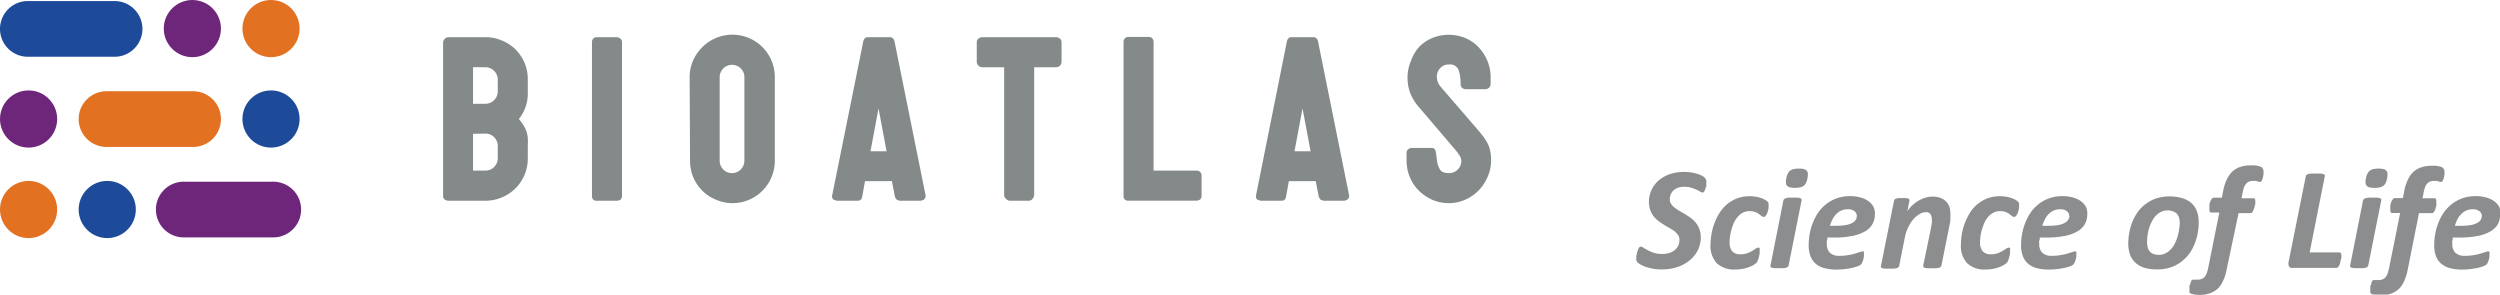 <svg id="Layer_1" data-name="Layer 1" xmlns="http://www.w3.org/2000/svg" viewBox="0 0 310.49 36.58"><title>logo</title><path d="M69.52,19.49v4.57h1.54a1.54,1.54,0,0,0,1.53-1.53V21a1.5,1.5,0,0,0-.45-1.09,1.47,1.47,0,0,0-1.08-.45Zm0-8.27v4.54h1.54a1.54,1.54,0,0,0,1.53-1.53V12.75a1.54,1.54,0,0,0-1.53-1.53ZM65.8,8.15A.68.68,0,0,1,66,7.7a.62.62,0,0,1,.51-.21h4.57a5.19,5.19,0,0,1,2,.4A5.33,5.33,0,0,1,74.79,9a5.39,5.39,0,0,1,1.13,1.69,5.19,5.19,0,0,1,.4,2v1.66a5,5,0,0,1-1,3.16l-.12.12a7.59,7.59,0,0,1,.53.7,4.17,4.17,0,0,1,.37.73,3.4,3.4,0,0,1,.21.82A8.21,8.21,0,0,1,76.32,21v1.53a5.18,5.18,0,0,1-1.53,3.73,5.29,5.29,0,0,1-3.73,1.54H66.49a.78.78,0,0,1-.48-.15.49.49,0,0,1-.21-.4Z" transform="translate(-10.77 -2.87)" style="fill:#84898a"/><path d="M84.29,8.09a.64.64,0,0,1,.15-.42.56.56,0,0,1,.46-.18h2.46a.82.82,0,0,1,.44.16.52.52,0,0,1,.22.44v19.1c0,.4-.22.61-.66.61H84.9a.54.54,0,0,1-.61-.61Z" transform="translate(-10.77 -2.87)" style="fill:#84898a"/><path d="M103.22,12.45a1.47,1.47,0,0,0-.45-1.08,1.51,1.51,0,0,0-1.09-.45,1.54,1.54,0,0,0-1.53,1.53V22.83a1.51,1.51,0,0,0,.45,1.09,1.47,1.47,0,0,0,1.08.45,1.54,1.54,0,0,0,1.54-1.54Zm-6.8,0a5.19,5.19,0,0,1,.4-2A5.45,5.45,0,0,1,98,8.72a5.28,5.28,0,0,1,1.69-1.13,5.27,5.27,0,0,1,5.77,1.13,5.28,5.28,0,0,1,1.13,1.69,5.2,5.2,0,0,1,.41,2V22.83a5.26,5.26,0,0,1-5.27,5.27,5.2,5.2,0,0,1-2-.41A5.28,5.28,0,0,1,98,26.56a5.4,5.4,0,0,1-1.13-1.68,5.28,5.28,0,0,1-.4-2.05Z" transform="translate(-10.77 -2.87)" style="fill:#84898a"/><path d="M119.88,16.33l-1,5.33h2ZM118,7.94q.15-.42.48-.45h2.92a.64.64,0,0,1,.45.45l3.88,19.22c0,.38-.22.6-.66.64H122.5l-.34-.11-.23-.32-.39-2H118.2l-.36,2a.52.52,0,0,1-.51.43h-2.65l-.39-.14a.45.45,0,0,1-.18-.38v0l0-.08Z" transform="translate(-10.77 -2.87)" style="fill:#84898a"/><path d="M132.08,8.09a.54.54,0,0,1,.21-.42.72.72,0,0,1,.48-.18h9.14a.79.79,0,0,1,.46.15.59.59,0,0,1,.24.45V10.5a.76.76,0,0,1-.18.51.66.66,0,0,1-.52.21h-2.7V27.1a.74.74,0,0,1-.2.45.55.55,0,0,1-.43.25h-2.44a.68.68,0,0,1-.42-.23.65.65,0,0,1-.24-.47V11.22h-2.71a.65.65,0,0,1-.48-.2.67.67,0,0,1-.21-.52Z" transform="translate(-10.77 -2.87)" style="fill:#84898a"/><path d="M150.31,8.06a.6.6,0,0,1,.16-.42.61.61,0,0,1,.47-.18h2.5q.54,0,.6.6v16h5.36a.6.6,0,0,1,.42.16.61.61,0,0,1,.18.47v2.49c0,.36-.2.57-.6.61h-8.49a.54.54,0,0,1-.6-.61Z" transform="translate(-10.77 -2.87)" style="fill:#84898a"/><path d="M172.54,16.33l-1,5.33h2Zm-1.93-8.39q.15-.42.48-.45H174a.64.64,0,0,1,.45.45l3.88,19.22c0,.38-.22.6-.66.64h-2.53l-.34-.11-.23-.32-.39-2h-3.34l-.36,2a.52.52,0,0,1-.51.43h-2.65l-.39-.14a.45.45,0,0,1-.18-.38v0l0-.08Z" transform="translate(-10.77 -2.87)" style="fill:#84898a"/><path d="M187,16.18a5.9,5.9,0,0,1-1.07-1.71,5.48,5.48,0,0,1-.35-2,5.2,5.2,0,0,1,.41-2A5.36,5.36,0,0,1,187,8.72a4.9,4.9,0,0,1,1.65-1.13,5.43,5.43,0,0,1,4.09,0,4.9,4.9,0,0,1,1.65,1.13,5.36,5.36,0,0,1,1.1,1.69,5.2,5.2,0,0,1,.41,2v.88a.61.61,0,0,1-.21.48.68.68,0,0,1-.45.18h-2.44a.7.7,0,0,1-.44-.17.59.59,0,0,1-.19-.46,5.39,5.39,0,0,0-.24-1.73,1.14,1.14,0,0,0-1.23-.71,1.38,1.38,0,0,0-1.06.45,1.53,1.53,0,0,0-.42,1.08,1.82,1.82,0,0,0,.12.65,1.91,1.91,0,0,0,.36.59l4.64,5.38c.31.36.58.69.79,1a5.32,5.32,0,0,1,.5.87,4,4,0,0,1,.25.88,6.21,6.21,0,0,1,.08,1,5,5,0,0,1-.41,2,5.6,5.6,0,0,1-1.11,1.71,5.35,5.35,0,0,1-1.67,1.17,5,5,0,0,1-2.07.44,5.22,5.22,0,0,1-2.05-.42A5.64,5.64,0,0,1,187,26.56a5,5,0,0,1-1.13-1.69,5.2,5.2,0,0,1-.41-2v-1a.54.54,0,0,1,.23-.48.74.74,0,0,1,.4-.15h2.47c.3,0,.47.16.53.49s.1.69.15,1.09a2.87,2.87,0,0,0,.34,1.06c.18.33.56.49,1.15.49a1.5,1.5,0,0,0,1.08-.44,1.47,1.47,0,0,0,.45-1.1,1.18,1.18,0,0,0-.21-.63,6.87,6.87,0,0,0-.48-.66Z" transform="translate(-10.77 -2.87)" style="fill:#84898a"/><path d="M34.75,21.12H24a3.46,3.46,0,0,1,0-6.92H34.75a3.46,3.46,0,0,1,0,6.92Z" transform="translate(-10.77 -2.87)" style="fill:#e27222"/><circle cx="33.66" cy="14.78" r="3.55" style="fill:#1d4b9a"/><circle cx="3.55" cy="14.78" r="3.55" style="fill:#6e267b"/><path d="M44.52,32.35H33.78a3.46,3.46,0,1,1,0-6.91H44.52a3.46,3.46,0,1,1,0,6.91Z" transform="translate(-10.77 -2.87)" style="fill:#6e267b"/><circle cx="13.32" cy="26.02" r="3.55" style="fill:#1d4b9a"/><circle cx="3.55" cy="26.02" r="3.55" style="fill:#e27222"/><path d="M14.23,3H25a3.46,3.46,0,1,1,0,6.92H14.23a3.46,3.46,0,0,1,0-6.92Z" transform="translate(-10.77 -2.87)" style="fill:#1d4b9a"/><circle cx="23.89" cy="3.55" r="3.55" style="fill:#6e267b"/><circle cx="33.66" cy="3.55" r="3.55" style="fill:#e27222"/><path d="M222.69,25.31a1.79,1.79,0,0,1,0,.21c0,.09,0,.19,0,.3s0,.22-.07.33a2.26,2.26,0,0,1-.1.31,1,1,0,0,1-.13.23.21.21,0,0,1-.16.09.68.68,0,0,1-.31-.11c-.13-.08-.29-.16-.47-.25a5.29,5.29,0,0,0-.65-.24,2.76,2.76,0,0,0-.84-.11,2.26,2.26,0,0,0-.83.13,1.59,1.59,0,0,0-.56.36,1.47,1.47,0,0,0-.32.5,1.54,1.54,0,0,0-.1.56,1,1,0,0,0,.16.57,1.86,1.86,0,0,0,.43.46c.19.14.39.28.62.42l.71.41c.24.15.48.31.71.48a3.2,3.2,0,0,1,.62.6,2.51,2.51,0,0,1,.43.77,3,3,0,0,1,.17,1,3.69,3.69,0,0,1-.35,1.58,3.84,3.84,0,0,1-1,1.27,4.56,4.56,0,0,1-1.52.84,6,6,0,0,1-2,.31,6.08,6.08,0,0,1-1.09-.09,7.62,7.62,0,0,1-.89-.23,3.89,3.89,0,0,1-.64-.29,1.8,1.8,0,0,1-.39-.28.58.58,0,0,1-.13-.41s0-.12,0-.22,0-.2.05-.31,0-.23.07-.35.07-.22.11-.32a1.16,1.16,0,0,1,.14-.23.22.22,0,0,1,.17-.1.69.69,0,0,1,.37.15c.14.09.32.19.53.3a5.45,5.45,0,0,0,.75.32,3.54,3.54,0,0,0,1,.14,2.7,2.7,0,0,0,.94-.14,1.93,1.93,0,0,0,.68-.37,1.52,1.52,0,0,0,.41-.54,1.74,1.74,0,0,0,.14-.69,1.07,1.07,0,0,0-.16-.59,2.35,2.35,0,0,0-.43-.47,5,5,0,0,0-.61-.4c-.23-.13-.46-.26-.69-.41a7.78,7.78,0,0,1-.7-.47,3.4,3.4,0,0,1-.61-.59,3.14,3.14,0,0,1-.43-.79,3.18,3.18,0,0,1-.16-1,3.43,3.43,0,0,1,.33-1.5,3.64,3.64,0,0,1,.9-1.19,4.35,4.35,0,0,1,1.39-.77,5.59,5.59,0,0,1,1.78-.27,5.61,5.61,0,0,1,1.6.24,2.81,2.81,0,0,1,.57.23,1.35,1.35,0,0,1,.33.21.68.68,0,0,1,.13.18A.61.61,0,0,1,222.69,25.31Z" transform="translate(-10.77 -2.87)" style="fill:#8b8d8e"/><path d="M230.41,28.29a2.15,2.15,0,0,1,0,.47,2.83,2.83,0,0,1-.13.5,1.43,1.43,0,0,1-.2.39.33.33,0,0,1-.27.16.4.4,0,0,1-.26-.11l-.32-.24a1.53,1.53,0,0,0-.46-.25,1.89,1.89,0,0,0-.73-.12,1.69,1.69,0,0,0-.84.21,2.4,2.4,0,0,0-.65.54,3.5,3.5,0,0,0-.46.75,5.69,5.69,0,0,0-.29.85,5.57,5.57,0,0,0-.17.83,4.44,4.44,0,0,0-.05.68,1.68,1.68,0,0,0,.32,1.12,1.25,1.25,0,0,0,1,.38,2.49,2.49,0,0,0,.87-.13,4,4,0,0,0,.62-.29c.17-.11.32-.2.44-.29a.67.67,0,0,1,.34-.12.13.13,0,0,1,.14.08.63.63,0,0,1,0,.23,3.43,3.43,0,0,1,0,.39c0,.15-.06.31-.09.46a3.81,3.81,0,0,1-.14.44.77.77,0,0,1-.2.32,2,2,0,0,1-.38.27,3.85,3.85,0,0,1-.61.27,5.13,5.13,0,0,1-.75.19,4.61,4.61,0,0,1-.84.07,3.14,3.14,0,0,1-2.32-.78,3.2,3.2,0,0,1-.77-2.32,7.87,7.87,0,0,1,.11-1.21,6.67,6.67,0,0,1,.34-1.33,6.88,6.88,0,0,1,.61-1.29,4.69,4.69,0,0,1,.92-1.11,4.44,4.44,0,0,1,1.26-.77,4.38,4.38,0,0,1,1.65-.29,4,4,0,0,1,.7.06,3.15,3.15,0,0,1,.64.15,2.38,2.38,0,0,1,.51.22,1.42,1.42,0,0,1,.33.23.54.54,0,0,1,.14.19A.56.56,0,0,1,230.41,28.29Z" transform="translate(-10.77 -2.87)" style="fill:#8b8d8e"/><path d="M232.91,35.83a.27.27,0,0,1-.08.16.53.53,0,0,1-.21.12,1.58,1.58,0,0,1-.37.06,4.22,4.22,0,0,1-.55,0,4.11,4.11,0,0,1-.55,0,1.22,1.22,0,0,1-.33-.06.24.24,0,0,1-.16-.12.21.21,0,0,1,0-.16l1.6-8.06a.29.29,0,0,1,.09-.16.78.78,0,0,1,.21-.12,1.43,1.43,0,0,1,.36-.07,4.28,4.28,0,0,1,.56,0,4.22,4.22,0,0,1,.55,0,1.17,1.17,0,0,1,.33.07.37.37,0,0,1,.16.12.29.29,0,0,1,0,.16ZM235.25,25a2.41,2.41,0,0,1-.17.57,1,1,0,0,1-.29.37,1.19,1.19,0,0,1-.44.2,3.1,3.1,0,0,1-.66.06,2.65,2.65,0,0,1-.62-.06.7.7,0,0,1-.36-.2.62.62,0,0,1-.14-.37,2.48,2.48,0,0,1,.05-.57,2.22,2.22,0,0,1,.18-.55.89.89,0,0,1,.29-.37,1,1,0,0,1,.44-.21,3,3,0,0,1,.65-.06,2.59,2.59,0,0,1,.62.06.71.71,0,0,1,.37.21.61.61,0,0,1,.13.37A2.32,2.32,0,0,1,235.25,25Z" transform="translate(-10.77 -2.87)" style="fill:#8b8d8e"/><path d="M243.62,29.53a2.32,2.32,0,0,1-.3,1.17,2.45,2.45,0,0,1-.91.9,5,5,0,0,1-1.58.57,10.85,10.85,0,0,1-2.28.2h-.83c0,.14,0,.28-.06.42s0,.26,0,.37a1.47,1.47,0,0,0,.38,1.11,1.68,1.68,0,0,0,1.22.37,5.7,5.7,0,0,0,1.07-.09,6.63,6.63,0,0,0,.84-.19l.59-.19a1.35,1.35,0,0,1,.35-.08.18.18,0,0,1,.15.06.35.35,0,0,1,0,.2,2.24,2.24,0,0,1,0,.35c0,.14-.05.27-.08.4a1.4,1.4,0,0,1-.13.36.84.84,0,0,1-.17.27,1.31,1.31,0,0,1-.4.21,4.58,4.58,0,0,1-.7.2c-.27.06-.58.11-.91.15a8.94,8.94,0,0,1-1,.06,5.76,5.76,0,0,1-1.52-.18,2.76,2.76,0,0,1-1.08-.55,2.28,2.28,0,0,1-.65-.95,3.73,3.73,0,0,1-.22-1.36,8.66,8.66,0,0,1,.11-1.3,7.31,7.31,0,0,1,.37-1.37,7.09,7.09,0,0,1,.65-1.29,4.8,4.8,0,0,1,1-1.09,4.41,4.41,0,0,1,1.31-.74,4.68,4.68,0,0,1,1.69-.29,4.54,4.54,0,0,1,1.42.2,2.85,2.85,0,0,1,1,.52,2,2,0,0,1,.56.73A2,2,0,0,1,243.62,29.53Zm-2.24.17a.76.76,0,0,0-.29-.6,1.25,1.25,0,0,0-.83-.24,1.92,1.92,0,0,0-.81.16,2.16,2.16,0,0,0-.63.44,2.61,2.61,0,0,0-.46.65,4.31,4.31,0,0,0-.32.8h.77a6.87,6.87,0,0,0,1.21-.09,2.61,2.61,0,0,0,.79-.26,1.16,1.16,0,0,0,.43-.38A.92.92,0,0,0,241.38,29.7Z" transform="translate(-10.77 -2.87)" style="fill:#8b8d8e"/><path d="M253,29.55c0,.22,0,.43,0,.64s-.07.43-.11.65l-1,5a.28.28,0,0,1-.09.16.47.47,0,0,1-.21.12,1.49,1.49,0,0,1-.36.06,4.28,4.28,0,0,1-.56,0,4.22,4.22,0,0,1-.55,0,1.22,1.22,0,0,1-.33-.06.3.3,0,0,1-.16-.12.26.26,0,0,1,0-.16l1-4.84c0-.15.05-.3.07-.45s0-.28,0-.4a1.26,1.26,0,0,0-.17-.67.66.66,0,0,0-.58-.26,1.53,1.53,0,0,0-.78.24,3.14,3.14,0,0,0-.76.63,4.78,4.78,0,0,0-.64,1,4.54,4.54,0,0,0-.4,1.14l-.73,3.66a.24.24,0,0,1-.09.16.43.43,0,0,1-.2.12,1.68,1.68,0,0,1-.37.06,4.33,4.33,0,0,1-.55,0,4,4,0,0,1-.55,0,1.31,1.31,0,0,1-.34-.06.3.3,0,0,1-.16-.12.21.21,0,0,1,0-.16l1.62-8.09a.46.46,0,0,1,.07-.16.48.48,0,0,1,.19-.11l.31-.06.47,0,.46,0,.27.06a.33.33,0,0,1,.14.11.29.29,0,0,1,0,.16l-.26,1.33a3.4,3.4,0,0,1,.5-.64,4.76,4.76,0,0,1,.73-.6,4.66,4.66,0,0,1,.9-.43,3.1,3.1,0,0,1,1-.17,2.81,2.81,0,0,1,1.07.19,1.79,1.79,0,0,1,.69.5,2,2,0,0,1,.39.74A3.24,3.24,0,0,1,253,29.55Z" transform="translate(-10.77 -2.87)" style="fill:#8b8d8e"/><path d="M261.52,28.29a3,3,0,0,1,0,.47,4.07,4.07,0,0,1-.13.5,1.79,1.79,0,0,1-.21.39.33.33,0,0,1-.26.16.45.45,0,0,1-.27-.11l-.31-.24a1.6,1.6,0,0,0-.47-.25,1.83,1.83,0,0,0-.72-.12,1.64,1.64,0,0,0-.84.21,2.26,2.26,0,0,0-.65.54,2.85,2.85,0,0,0-.46.75,6.37,6.37,0,0,0-.47,1.68,6.22,6.22,0,0,0-.05.68,1.68,1.68,0,0,0,.33,1.12,1.25,1.25,0,0,0,1,.38,2.57,2.57,0,0,0,.87-.13,4.52,4.52,0,0,0,.62-.29c.17-.11.32-.2.44-.29a.64.64,0,0,1,.34-.12.13.13,0,0,1,.13.08.47.47,0,0,1,0,.23,3.14,3.14,0,0,1,0,.39c0,.15-.06.31-.1.46a3.88,3.88,0,0,1-.13.44.88.88,0,0,1-.2.32,2.12,2.12,0,0,1-.39.27,3.48,3.48,0,0,1-.61.27,5.33,5.33,0,0,1-.74.19,4.61,4.61,0,0,1-.84.07,3.11,3.11,0,0,1-2.32-.78,3.16,3.16,0,0,1-.77-2.32,7.77,7.77,0,0,1,.1-1.21,7.43,7.43,0,0,1,.34-1.33,7.56,7.56,0,0,1,.61-1.29,4.44,4.44,0,0,1,2.18-1.88,4.46,4.46,0,0,1,1.65-.29,4.17,4.17,0,0,1,.71.06,2.91,2.91,0,0,1,.63.15,2.26,2.26,0,0,1,.52.22,2,2,0,0,1,.33.23.54.54,0,0,1,.14.19A.56.56,0,0,1,261.52,28.29Z" transform="translate(-10.77 -2.87)" style="fill:#8b8d8e"/><path d="M270,29.53a2.32,2.32,0,0,1-.3,1.17,2.45,2.45,0,0,1-.91.9,5,5,0,0,1-1.58.57,10.85,10.85,0,0,1-2.28.2h-.83c0,.14,0,.28-.06.42s0,.26,0,.37a1.47,1.47,0,0,0,.38,1.11,1.68,1.68,0,0,0,1.22.37,5.7,5.7,0,0,0,1.07-.09,6.63,6.63,0,0,0,.84-.19l.59-.19a1.35,1.35,0,0,1,.35-.08.18.18,0,0,1,.15.06.34.34,0,0,1,0,.2,2.36,2.36,0,0,1,0,.35c0,.14-.05.27-.08.4a1.4,1.4,0,0,1-.13.36.84.84,0,0,1-.17.27,1.31,1.31,0,0,1-.4.21,4.27,4.27,0,0,1-.7.2c-.27.06-.58.11-.91.15a8.94,8.94,0,0,1-1,.06,5.76,5.76,0,0,1-1.52-.18,2.76,2.76,0,0,1-1.08-.55,2.28,2.28,0,0,1-.65-.95,3.73,3.73,0,0,1-.22-1.36,8.66,8.66,0,0,1,.11-1.3,7.31,7.31,0,0,1,.37-1.37,7.09,7.09,0,0,1,.65-1.29,4.8,4.8,0,0,1,1-1.09,4.41,4.41,0,0,1,1.31-.74,4.68,4.68,0,0,1,1.69-.29,4.54,4.54,0,0,1,1.42.2,2.85,2.85,0,0,1,1,.52,2,2,0,0,1,.56.73A2,2,0,0,1,270,29.53Zm-2.24.17a.76.76,0,0,0-.29-.6,1.25,1.25,0,0,0-.83-.24,1.92,1.92,0,0,0-.81.16,2.47,2.47,0,0,0-.63.44,2.61,2.61,0,0,0-.46.65,4.31,4.31,0,0,0-.32.8h.77a6.87,6.87,0,0,0,1.21-.09,2.61,2.61,0,0,0,.79-.26,1.16,1.16,0,0,0,.43-.38A.92.92,0,0,0,267.79,29.7Z" transform="translate(-10.77 -2.87)" style="fill:#8b8d8e"/><path d="M283.84,30.47a7.76,7.76,0,0,1-.12,1.34,6.5,6.5,0,0,1-.39,1.35,5.63,5.63,0,0,1-.67,1.23,5.31,5.31,0,0,1-1,1,4.59,4.59,0,0,1-1.32.69,5.1,5.1,0,0,1-1.67.25,5.37,5.37,0,0,1-1.59-.21,2.88,2.88,0,0,1-1.11-.63,2.61,2.61,0,0,1-.66-1,4.16,4.16,0,0,1-.22-1.38,7.69,7.69,0,0,1,.13-1.34,7.14,7.14,0,0,1,.38-1.35,6.18,6.18,0,0,1,.68-1.23,4.35,4.35,0,0,1,1-1,4.67,4.67,0,0,1,1.31-.69,5.66,5.66,0,0,1,3.26,0,2.84,2.84,0,0,1,1.11.62,2.5,2.5,0,0,1,.66,1A3.92,3.92,0,0,1,283.84,30.47Zm-2.35.15a2.73,2.73,0,0,0-.08-.67,1.2,1.2,0,0,0-.26-.5,1,1,0,0,0-.45-.31A1.88,1.88,0,0,0,280,29a1.8,1.8,0,0,0-.82.18,2.12,2.12,0,0,0-.65.47,3,3,0,0,0-.49.7,4.6,4.6,0,0,0-.35.82,6.74,6.74,0,0,0-.2.89,6.41,6.41,0,0,0-.06.85,2.76,2.76,0,0,0,.08.68,1.22,1.22,0,0,0,.25.51,1.17,1.17,0,0,0,.46.31,1.84,1.84,0,0,0,.67.11,1.86,1.86,0,0,0,.82-.18,2.29,2.29,0,0,0,.64-.48,3,3,0,0,0,.5-.7,4.66,4.66,0,0,0,.34-.83,5.58,5.58,0,0,0,.2-.88A6.49,6.49,0,0,0,281.49,30.62Z" transform="translate(-10.77 -2.87)" style="fill:#8b8d8e"/><path d="M291.89,24.07s0,.1,0,.18,0,.17,0,.27l-.06.32a1.58,1.58,0,0,1-.09.31.9.9,0,0,1-.11.22.17.17,0,0,1-.13.09l-.15,0-.19-.06-.25-.06a1.42,1.42,0,0,0-.3,0,1.33,1.33,0,0,0-.51.08.83.83,0,0,0-.36.26,1.49,1.49,0,0,0-.27.45,4.27,4.27,0,0,0-.18.67l-.13.69h1.47a.21.21,0,0,1,.19.09.63.63,0,0,1,.05.28,2.11,2.11,0,0,1,0,.23c0,.1,0,.2-.05.31s-.06.23-.09.33l-.12.3a.76.76,0,0,1-.15.23.29.29,0,0,1-.19.08h-1.48L287.3,36.4a5.69,5.69,0,0,1-.42,1.32,3.23,3.23,0,0,1-.67,1,2.88,2.88,0,0,1-1,.58,3.79,3.79,0,0,1-1.26.19,3.5,3.5,0,0,1-.79-.07,1.17,1.17,0,0,1-.41-.15.24.24,0,0,1-.06-.11.9.9,0,0,1,0-.18,1.58,1.58,0,0,1,0-.19c0-.08,0-.17,0-.27s0-.21.07-.31.06-.21.09-.3a1,1,0,0,1,.12-.23.19.19,0,0,1,.14-.08h.11l.12,0,.15,0h.22a1.5,1.5,0,0,0,.5-.08,1,1,0,0,0,.37-.27,1.6,1.6,0,0,0,.26-.47,4.2,4.2,0,0,0,.19-.69l1.37-6.82h-1a.18.18,0,0,1-.17-.08.48.48,0,0,1-.06-.29,2.27,2.27,0,0,1,0-.24c0-.09,0-.19,0-.3s0-.22.07-.33a1,1,0,0,1,.12-.3,1,1,0,0,1,.16-.22.28.28,0,0,1,.2-.09h1l.17-.89a5.49,5.49,0,0,1,.43-1.35,3.53,3.53,0,0,1,.69-1,2.73,2.73,0,0,1,1-.58,3.85,3.85,0,0,1,1.27-.19,3.77,3.77,0,0,1,.47,0,2.35,2.35,0,0,1,.42.06,2.31,2.31,0,0,1,.34.1.46.46,0,0,1,.2.11.25.25,0,0,1,.08.12A1.12,1.12,0,0,1,291.89,24.07Z" transform="translate(-10.77 -2.87)" style="fill:#8b8d8e"/><path d="M301.56,34.54a1.72,1.72,0,0,1,0,.2c0,.1,0,.2-.05.33s-.05.24-.08.37a2.06,2.06,0,0,1-.12.35.77.77,0,0,1-.16.25.26.26,0,0,1-.21.1h-5.37a.77.77,0,0,1-.27,0,.39.39,0,0,1-.2-.13.58.58,0,0,1-.1-.24.79.79,0,0,1,0-.34l2.14-10.66a.23.23,0,0,1,.08-.16.51.51,0,0,1,.22-.12,2.62,2.62,0,0,1,.38-.07l.59,0,.57,0a1.77,1.77,0,0,1,.35.07.29.29,0,0,1,.17.12.22.22,0,0,1,0,.16l-1.88,9.45h3.69a.17.17,0,0,1,.18.1A.6.6,0,0,1,301.56,34.54Z" transform="translate(-10.77 -2.87)" style="fill:#8b8d8e"/><path d="M304.9,35.83a.27.27,0,0,1-.08.16.53.53,0,0,1-.21.12,1.58,1.58,0,0,1-.37.06,4.22,4.22,0,0,1-.55,0,4.11,4.11,0,0,1-.55,0,1.22,1.22,0,0,1-.33-.06.24.24,0,0,1-.16-.12.21.21,0,0,1,0-.16l1.6-8.06a.37.37,0,0,1,.09-.16.78.78,0,0,1,.21-.12,1.43,1.43,0,0,1,.36-.07,4.28,4.28,0,0,1,.56,0,4.22,4.22,0,0,1,.55,0,1.17,1.17,0,0,1,.33.07.37.37,0,0,1,.16.12.29.29,0,0,1,0,.16ZM307.24,25a2.41,2.41,0,0,1-.17.57,1,1,0,0,1-.29.37,1.19,1.19,0,0,1-.44.2,3.1,3.1,0,0,1-.66.06,2.65,2.65,0,0,1-.62-.06.7.7,0,0,1-.36-.2.62.62,0,0,1-.14-.37,2.48,2.48,0,0,1,.05-.57,2.22,2.22,0,0,1,.18-.55,1,1,0,0,1,.29-.37,1,1,0,0,1,.44-.21,3,3,0,0,1,.65-.06,2.59,2.59,0,0,1,.62.06.67.67,0,0,1,.37.21.61.61,0,0,1,.13.37A2.32,2.32,0,0,1,307.24,25Z" transform="translate(-10.77 -2.87)" style="fill:#8b8d8e"/><path d="M314.37,24.07s0,.1,0,.18,0,.17,0,.27l-.06.32a2.8,2.8,0,0,1-.09.31.9.9,0,0,1-.11.22.17.17,0,0,1-.14.09l-.14,0-.19-.06-.25-.06a1.56,1.56,0,0,0-.31,0,1.28,1.28,0,0,0-.5.08.93.93,0,0,0-.37.26,1.48,1.48,0,0,0-.26.45,4.27,4.27,0,0,0-.18.67l-.14.69h1.47a.2.2,0,0,1,.19.09.51.51,0,0,1,.06.28c0,.06,0,.13,0,.23a1.81,1.81,0,0,1,0,.31,1.59,1.59,0,0,1-.09.33,2.09,2.09,0,0,1-.11.3,1.53,1.53,0,0,1-.15.23.29.29,0,0,1-.19.08H311.2l-1.42,7.11a5.69,5.69,0,0,1-.42,1.32,3.08,3.08,0,0,1-.68,1,2.74,2.74,0,0,1-1,.58,3.81,3.81,0,0,1-1.27.19,3.46,3.46,0,0,1-.78-.07,1.17,1.17,0,0,1-.41-.15.41.41,0,0,1-.07-.11,1,1,0,0,1,0-.18,1.58,1.58,0,0,1,0-.19c0-.08,0-.17,0-.27s0-.21.07-.31.06-.21.09-.3a1,1,0,0,1,.11-.23.19.19,0,0,1,.15-.08h.11l.12,0,.14,0h.23a1.5,1.5,0,0,0,.5-.08,1.07,1.07,0,0,0,.37-.27,1.6,1.6,0,0,0,.26-.47,5.5,5.5,0,0,0,.19-.69l1.37-6.82h-1a.19.19,0,0,1-.17-.08.59.59,0,0,1-.05-.29,2.27,2.27,0,0,1,0-.24c0-.09,0-.19,0-.3s.05-.22.08-.33a1,1,0,0,1,.12-.3,1,1,0,0,1,.16-.22.27.27,0,0,1,.2-.09h1l.17-.89a5.49,5.49,0,0,1,.43-1.35,3.33,3.33,0,0,1,.69-1,2.73,2.73,0,0,1,1-.58,3.79,3.79,0,0,1,1.26-.19,3.85,3.85,0,0,1,.48,0,2.49,2.49,0,0,1,.42.06,2.31,2.31,0,0,1,.34.1.53.53,0,0,1,.2.11.24.24,0,0,1,.07.12A.6.6,0,0,1,314.37,24.07Z" transform="translate(-10.77 -2.87)" style="fill:#8b8d8e"/><path d="M321.26,29.53A2.31,2.31,0,0,1,321,30.7a2.49,2.49,0,0,1-.92.9,5,5,0,0,1-1.57.57,10.85,10.85,0,0,1-2.28.2h-.84c0,.14,0,.28-.05.42s0,.26,0,.37a1.51,1.51,0,0,0,.38,1.11,1.71,1.71,0,0,0,1.23.37,5.85,5.85,0,0,0,1.07-.09,6.45,6.45,0,0,0,.83-.19l.6-.19a1.3,1.3,0,0,1,.34-.08.2.2,0,0,1,.16.06.35.35,0,0,1,0,.2,2.36,2.36,0,0,1,0,.35,2.57,2.57,0,0,1-.07.4,3,3,0,0,1-.13.36.71.71,0,0,1-.18.27,1.1,1.1,0,0,1-.4.21,4.13,4.13,0,0,1-.69.2c-.28.06-.58.11-.92.15a8.77,8.77,0,0,1-1,.06,5.71,5.71,0,0,1-1.52-.18,2.76,2.76,0,0,1-1.08-.55,2.39,2.39,0,0,1-.66-.95,4,4,0,0,1-.21-1.36,7.52,7.52,0,0,1,.11-1.3,7.31,7.31,0,0,1,.37-1.37,6.5,6.5,0,0,1,.65-1.29,5,5,0,0,1,1-1.09,4.54,4.54,0,0,1,1.31-.74,4.73,4.73,0,0,1,1.7-.29,4.59,4.59,0,0,1,1.42.2,2.79,2.79,0,0,1,1,.52,2.08,2.08,0,0,1,.57.73A2.13,2.13,0,0,1,321.26,29.53ZM319,29.7a.76.76,0,0,0-.29-.6,1.26,1.26,0,0,0-.83-.24,1.92,1.92,0,0,0-.81.16,2.16,2.16,0,0,0-.63.44,2.64,2.64,0,0,0-.47.65,4.28,4.28,0,0,0-.31.8h.76a7,7,0,0,0,1.22-.09,2.63,2.63,0,0,0,.78-.26,1.2,1.2,0,0,0,.44-.38A.92.92,0,0,0,319,29.7Z" transform="translate(-10.77 -2.87)" style="fill:#8b8d8e"/></svg>